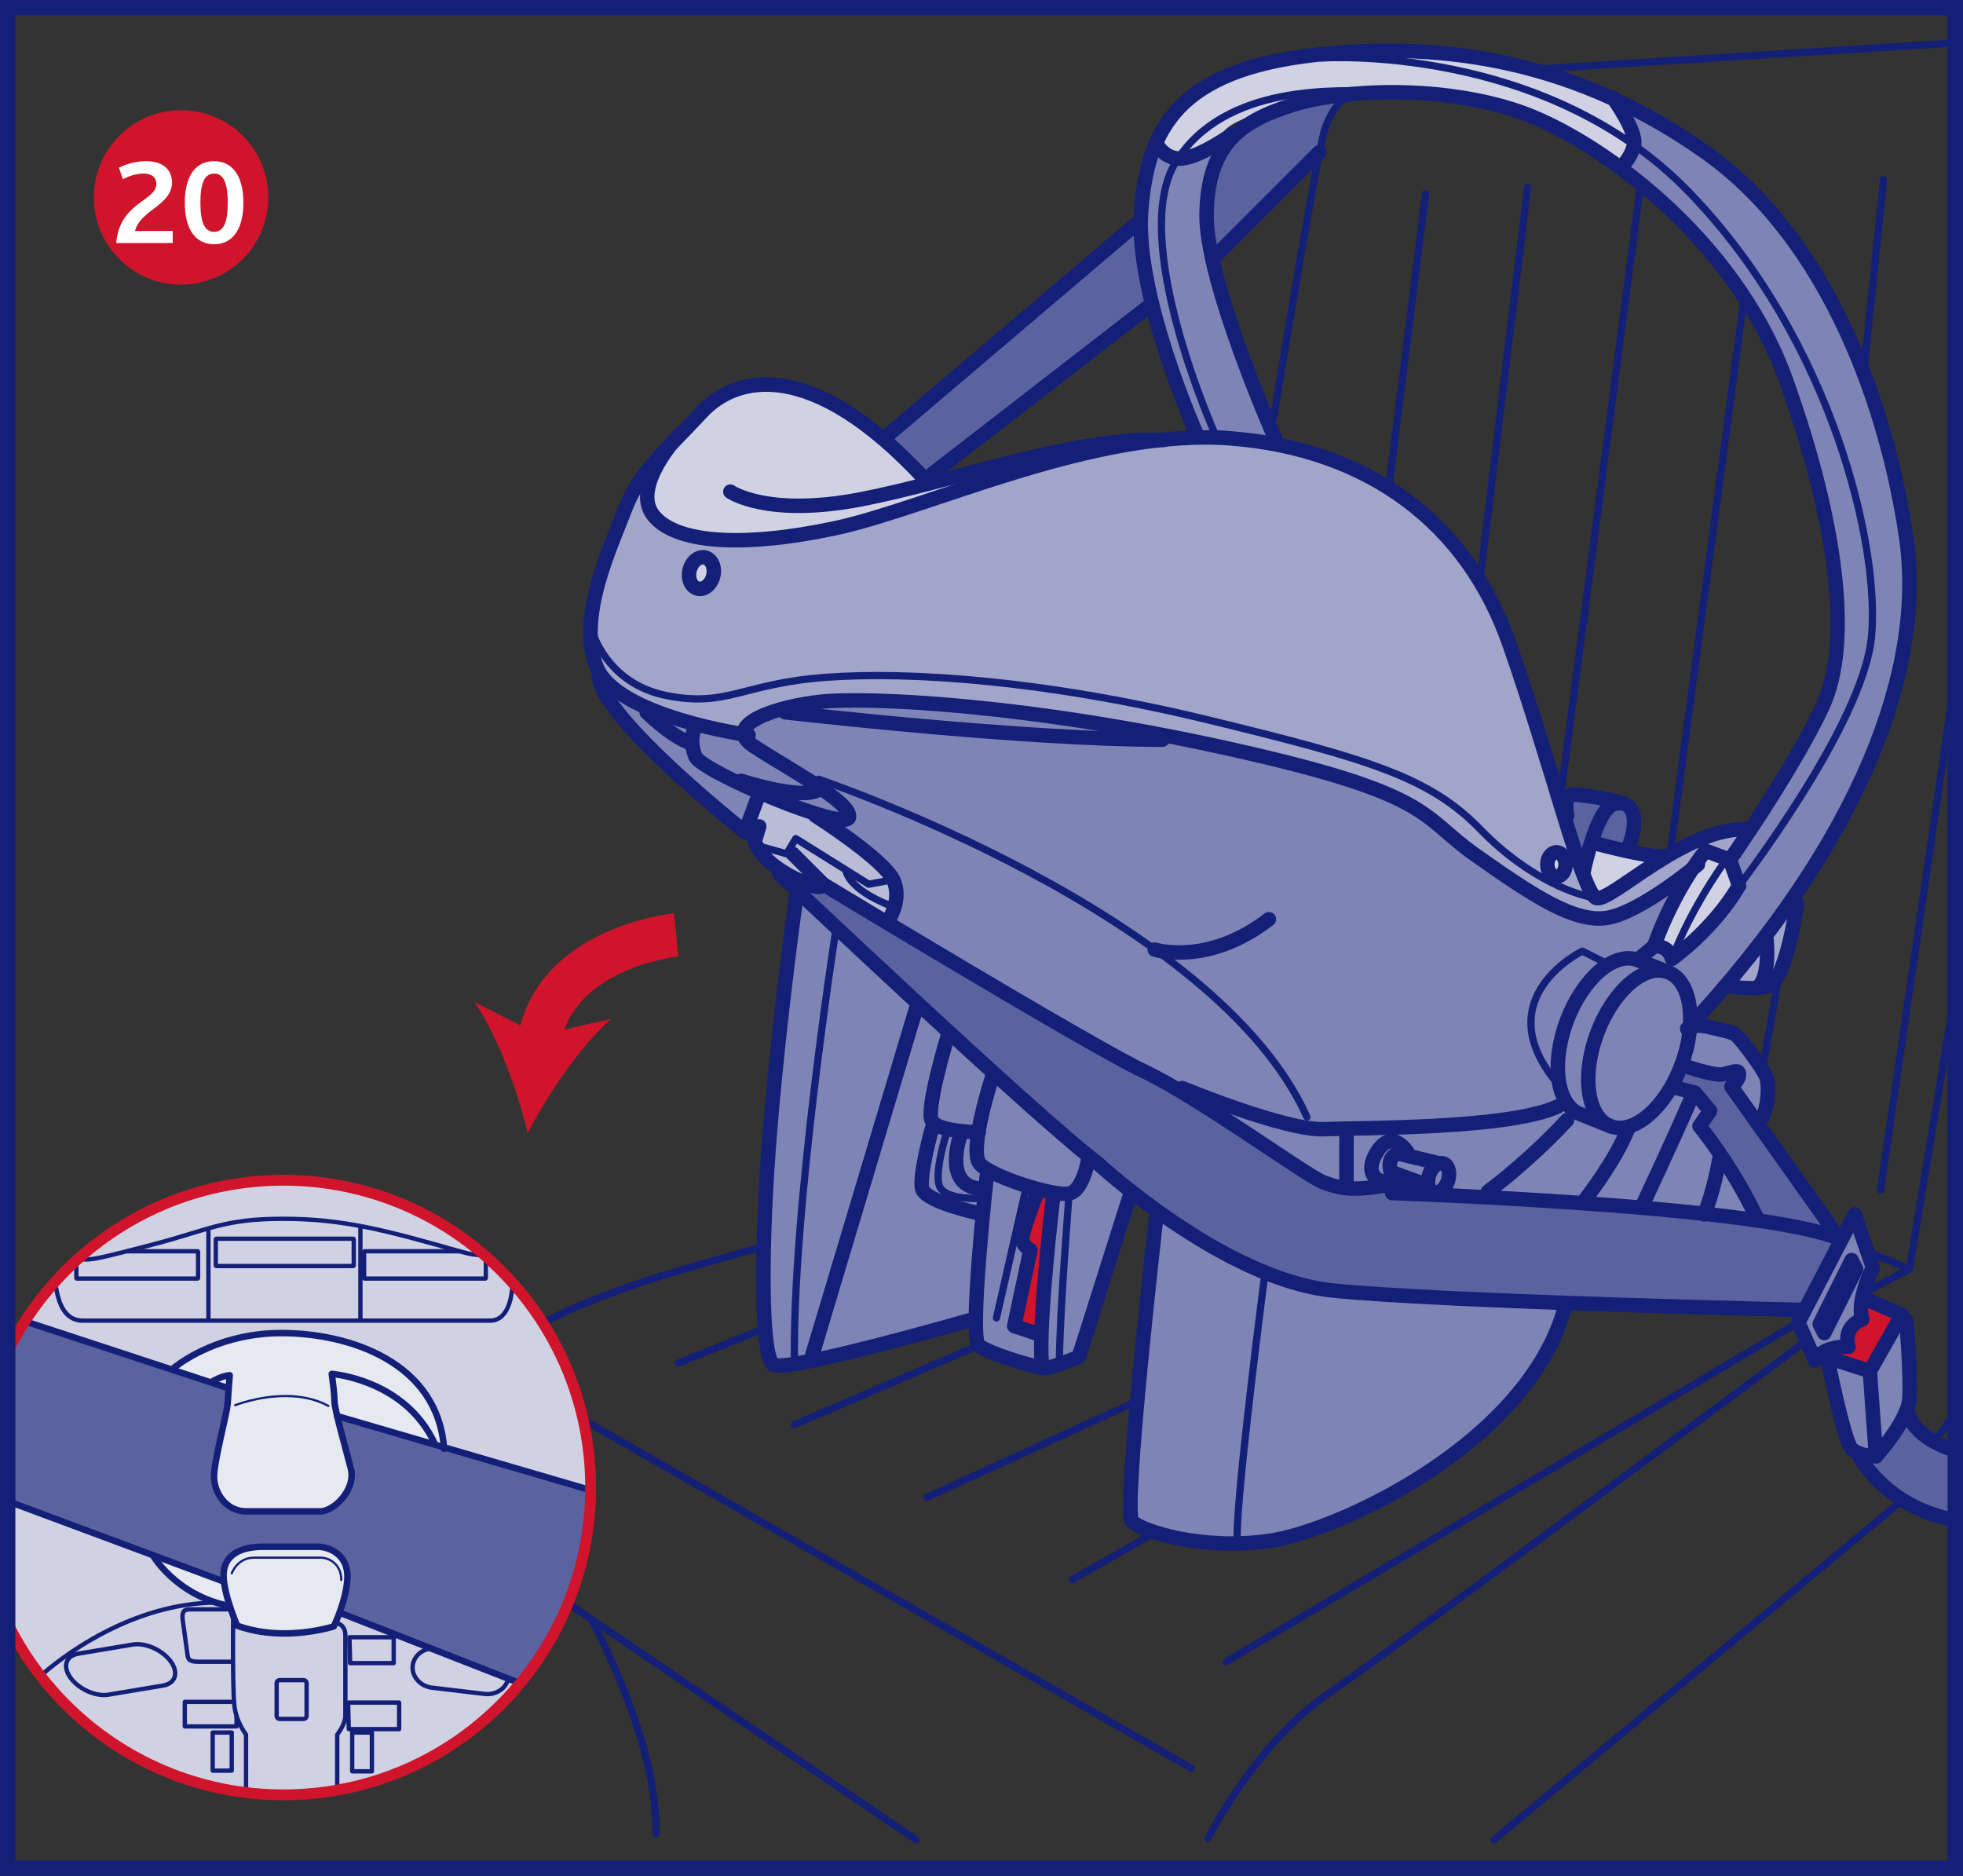 <?xml version="1.0" encoding="UTF-8"?>
<!DOCTYPE svg PUBLIC "-//W3C//DTD SVG 1.1//EN" "http://www.w3.org/Graphics/SVG/1.1/DTD/svg11.dtd">
<!-- Creator: CorelDRAW 2017 -->
<svg xmlns="http://www.w3.org/2000/svg" xml:space="preserve" width="45mm" height="43mm" version="1.1" style="shape-rendering:geometricPrecision; text-rendering:geometricPrecision; image-rendering:optimizeQuality; fill-rule:evenodd; clip-rule:evenodd"
viewBox="0 0 38759.64 37036.74"
 xmlns:xlink="http://www.w3.org/1999/xlink">
 <rect x="0" y="0" width="38759.64" height="37036.74" fill="#333333" stroke="none"/>
 <defs>
  <style type="text/css">
   <![CDATA[
    .str5 {stroke:#CF142B;stroke-width:91.13;stroke-miterlimit:4}
    .str4 {stroke:#141F78;stroke-width:303.87;stroke-miterlimit:4}
    .str2 {stroke:#CF142B;stroke-width:856.84;stroke-miterlimit:4}
    .str3 {stroke:#CF142B;stroke-width:285.61;stroke-miterlimit:4}
    .str1 {stroke:#141F78;stroke-width:142.81;stroke-linecap:round;stroke-linejoin:round;stroke-miterlimit:4}
    .str0 {stroke:#141F78;stroke-width:285.61;stroke-linecap:round;stroke-linejoin:round;stroke-miterlimit:4}
    .fil10 {fill:none}
    .fil6 {fill:none;fill-rule:nonzero}
    .fil9 {fill:#CF142B}
    .fil11 {fill:white;fill-rule:nonzero}
    .fil5 {fill:#CF142B;fill-rule:nonzero}
    .fil7 {fill:#E7E9F1;fill-rule:nonzero}
    .fil2 {fill:#D0D2E4;fill-rule:nonzero}
    .fil3 {fill:#B8BCD6;fill-rule:nonzero}
    .fil1 {fill:#A1A5C9;fill-rule:nonzero}
    .fil0 {fill:#7E84B5;fill-rule:nonzero}
    .fil4 {fill:#5A62A0;fill-rule:nonzero}
    .fil8 {fill:#141F78;fill-rule:nonzero}
   ]]>
  </style>
 </defs>
 <g id="Слой_x0020_1">
  <path class="fil0" d="M12001.6 13646.03c0,0 907.05,453.66 1749.34,647.8 842.28,194.49 939.53,259.51 939.53,259.51 0,0 226.96,-648.14 1295.94,-777.86 1068.9,-129.46 2785.67,259.17 4696.94,388.97 1911.26,129.37 3012.72,388.88 4535.35,809.72 1522.29,421.18 2105.4,485.87 2882.92,1036.77 777.6,550.55 874.84,842.28 1619.88,1198.7 745.04,356.15 1295.94,971.39 1879.05,906.71 583.03,-64.43 1716.78,-842.28 1716.78,-842.28l-583.11 1328.41 356.41 259.26c0,0 1263.38,-1068.98 1263.38,-1230.91 0,-162.01 -162.27,-583.11 -162.27,-583.11 0,0 1976.03,-2786.02 2105.75,-4146.73 129.71,-1360.62 -777.25,-5280.39 -1619.54,-6640.67 -842.28,-1360.71 -2624.09,-2915.47 -2624.09,-2915.47 0,0 32.47,-356.15 97.24,-615.67 64.68,-259.17 -226.7,-777.25 -226.7,-777.25 0,0 2332.1,1489.82 3077.49,2234.86 745.04,745.04 2397.05,3887.47 2526.85,5766.26 129.37,1878.96 291.38,3401.34 -550.9,5118.38 -842.28,1716.78 -2526.85,4146.73 -2818.23,4438.11 -291.47,291.64 -745.13,647.8 -745.13,647.8 0,0 550.64,32.47 842.28,226.96 291.47,194.14 680.35,712.57 680.35,939.27 0,226.96 -226.96,810.07 -226.96,810.07l-485.87 -712.91 32.47 -323.86c0,0 -421.1,161.93 -615.58,97.24 -194.14,-65.03 -421.1,-97.24 -421.1,-97.24l-259.26 420.84c0,0 518.43,0.26 615.67,162.27 97.24,161.93 194.4,323.86 194.4,323.86l-162.19 323.94 421.44 550.55 744.7 1231.25c0,0 -3660.17,-518.43 -5053.35,-485.87 -1392.92,32.21 -2105.75,-32.56 -2105.75,-32.56l-291.64 -129.37c0,0 -356.15,96.9 -1068.98,-65.03 -712.57,-161.67 -3142.17,-2040.72 -3142.17,-2040.72l-5507.01 -3045.19 -3077.49 -2008.16c0,0 -2559.32,-1781.81 -2526.85,-2656.65z"/>
  <path class="fil1" d="M13005.9 9013.77c0,0 -453.4,323.94 -162.01,1004.3 291.73,680.27 1716.78,939.44 3336.66,518.34 1619.79,-421.18 4016.93,-1328.15 5507.01,-1684.56 1490.17,-356.41 2494.38,-356.41 4114.17,64.68 1619.62,421.18 2721.07,1198.7 3498.59,2721.33 777.6,1522.29 1457.95,3984.46 1457.95,3984.46 0,0 615.24,1879.05 744.7,2040.63 129.8,162.27 324.2,65.03 810.07,-356.07 485.87,-421.18 874.5,-777.6 1392.92,-874.84 518.34,-96.9 874.75,-96.9 874.75,-96.9l-388.63 712.57 -518.34 -226.7 -421.44 583.11c0,0 -1003.95,906.97 -2008.25,680.27 -1004.21,-226.96 -2332.36,-1781.72 -4438.03,-2624 -2105.75,-842.28 -7223.87,-1457.95 -8940.91,-1619.88 -1717.12,-161.67 -2105.75,0 -2494.38,194.49 -388.88,194.49 -680.27,518.34 -680.27,518.34 0,0 -2883.26,-194.49 -3012.72,-1684.56 -129.8,-1490.08 842.28,-3466.37 1328.15,-3855z"/>
  <path class="fil2" d="M22562.39 8722.13c0,0 -2040.98,291.64 -3725.28,971.65 -1684.82,680.35 -3920.03,1166.57 -5215.62,907.31 -1295.94,-259.17 -842.28,-1198.7 -226.96,-1976.21 615.58,-777.6 1231.17,-971.74 1878.96,-1004.3 647.88,-32.21 1036.51,194.49 1846.58,809.81 809.72,615.58 1230.91,1166.48 1230.91,1166.48 0,0 2591.53,-874.75 4211.41,-874.75z"/>
  <path class="fil2" d="M22789.09 2826.41c0,0 161.93,-972 1652.01,-1490.08 1490.08,-518.34 3304.1,-421.18 4632.6,-259.17 1328.07,161.93 2850.7,874.5 2850.7,874.5 0,0 226.7,421.1 226.7,777.51 0,356.41 -97.24,615.67 -97.24,615.67 0,0 -2235.12,-1846.58 -5345.08,-1457.95 -3109.96,388.97 -2559.06,939.53 -2559.06,939.53 0,0 -842.28,680.35 -1360.62,0z"/>
  <path class="fil2" d="M31406.05 16691.3l1490.08 291.64c0,0 -1295.94,874.5 -1392.84,809.81 -97.24,-64.77 -291.73,-583.11 -291.73,-583.11l194.49 -518.34z"/>
  <path class="fil2" d="M33673.73 16820.67l518 226.7 162.27 583.11c0,0 -1133.92,1231.25 -1263.38,1231.25 -129.8,0 -356.41,-259.26 -356.41,-259.26 0,0 421.1,-1231.17 939.53,-1781.81z"/>
  <path class="fil2" d="M14139.82 11346.14c0,196.9 -137.9,356.5 -307.75,356.5 -170.2,0 -307.83,-159.6 -307.83,-356.5 0,-196.9 137.64,-356.41 307.83,-356.41 169.85,0 307.75,159.52 307.75,356.41z"/>
  <path class="fil2" d="M30920.18 17079.93c0,160.98 -79.93,291.64 -178.38,291.64 -98.45,0 -178.03,-130.66 -178.03,-291.64 0,-161.07 79.59,-291.38 178.03,-291.38 98.45,0 178.38,130.32 178.38,291.38z"/>
  <path class="fil1" d="M35487.66 17857.44c0,0 -64.68,1328.15 -550.55,1555.11 -486.13,226.7 -777.51,96.98 -777.51,96.98l1328.07 -1652.09z"/>
  <path class="fil3" d="M15014.32 15751.78l1230.91 485.87c0,0 1295.94,906.97 1425.74,1198.7 129.37,291.38 -65.03,874.5 -65.03,874.5l-1295.94 -809.81c0,0 -258.91,226.7 -615.33,0 -356.41,-226.7 -809.81,-777.51 -809.81,-777.51l0 -226.7 -64.94 -129.46 194.4 -615.58z"/>
  <path class="fil0" d="M36524.17 26636.42c0,0 -226.7,-162.01 0,-356.41l226.96 -194.49c0,0 -32.56,-485.87 64.68,-680.35 97.24,-194.14 162.01,-453.31 162.01,-453.31l-323.94 -842.28 -1101.45 1943.74 259.17 712.57c0,0 583.11,-226.7 712.57,-129.46z"/>
  <path class="fil0" d="M36103.33 26863.12l809.72 226.61 680.35 -1068.9c0,0 291.38,1133.92 161.93,1619.79 -129.71,485.87 -583.37,1166.22 -745.04,1166.22 -161.93,0 -550.9,-259.17 -550.9,-259.17 0,0 -388.63,-1457.95 -356.07,-1684.56z"/>
  <path class="fil0" d="M22789.09 2826.41c0,0 161.93,291.38 485.78,323.94 323.94,32.47 874.84,-323.94 874.84,-323.94 0,0 -550.9,1166.22 -226.96,2073.19 324.2,907.05 1231.17,3822.79 1231.17,3822.79l-1652.35 -65.03c0,0 -1586.98,-4697.28 -712.48,-5830.95z"/>
  <polygon class="fil4" points="17476.48,8560.12 22465.14,4349.05 22756.53,6065.83 18318.42,9402.4 "/>
  <path class="fil4" d="M26579.31 1919.1c0,0 -291.73,226.7 -388.97,518.43 -97.16,291.38 -129.37,615.24 -129.37,615.24l-2138.22 2040.98c0,0 -194.23,-745.04 0,-1554.76 194.4,-810.07 939.78,-1231.25 1263.38,-1393.18 323.94,-161.93 1393.18,-226.7 1393.18,-226.7z"/>
  <path class="fil4" d="M15564.96 17468.55l745.04 32.21c0,0 6414.32,3531.06 6802.94,3855 388.63,323.86 1587.32,1230.91 2170.43,1522.55 583.11,291.73 777.6,583.11 1166.22,615.33 388.63,32.47 874.75,-32.21 874.75,-32.21l1814.02 129.46 5636.81 518.34 -1166.48 -1781.81 161.93 -323.86 -194.14 -323.94 -485.87 -194.14 129.46 -388.97 647.8 162.01 388.88 -162.01 -32.47 323.94 2105.66 3012.98 -712.83 1489.82 -7936.61 -1489.82c0,0 -615.33,-259.43 -1554.85,-356.67 -939.53,-96.98 -3984.46,-745.04 -4470.32,-1101.19 -486.13,-356.41 -6090.38,-5507.01 -6090.38,-5507.01z"/>
  <path class="fil4" d="M37593.41 27932.36c0,0 421.1,388.63 745.04,583.11 84.41,50.56 177.6,87.94 269.25,115.59l0 1425.91c-566.92,-153.31 -1429.18,-501.55 -1824.36,-1250.12l226.96 0 583.11 -874.5z"/>
  <path class="fil4" d="M30920.18 16108.19c0,0 -97.24,-388.63 97.24,-421.18 194.14,-32.21 842.28,64.77 1036.42,194.49 194.49,129.46 194.49,194.14 194.49,356.15 0,162.19 -64.77,615.58 -64.77,615.58l-777.86 -291.38 -194.14 647.8 -291.38 -1101.45z"/>
  <polygon class="fil5" points="36783.34,25599.65 37593.41,26020.84 36913.06,27089.73 36103.33,26862.77 36751.13,26085.18 "/>
  <path class="fil0" d="M15624.47 17663.9c0,0 3380.67,2774.82 4209.86,3763.53 829.53,988.71 2583.69,2168.88 2583.69,2168.88 0,0 -925.23,3061.64 -1052.53,3189.29 -127.65,127.65 -861.15,191.38 -861.15,191.38 0,0 -1244,-287.08 -1244,-414.38 0,-127.65 -63.74,-542.11 -63.74,-542.11 0,0 -3731.66,1243.66 -3986.87,828.93 -255.29,-414.47 31.87,-7686.57 414.72,-9185.52z"/>
  <path class="fil0" d="M22864.37 23947.3c0,0 1626.86,1020.66 2424.18,1307.82 797.32,287.08 2168.63,287.08 2168.63,287.08l3540.45 159.26c0,0 -829.19,2168.88 -2455.7,3093.85 -1626.86,924.88 -2807.03,1849.85 -4114.77,1754.16 -1307.48,-95.43 -2168.63,-95.43 -2168.63,-637.81 0,-542.11 605.85,-5964.37 605.85,-5964.37z"/>
  <path class="fil4" d="M21655.33 22975.56c0,0 2197.82,2088.09 4207.19,2470.95 2009.37,382.51 9632.2,318.77 9632.2,318.77l-3699.79 -1275.61 -10139.6 -1514.11z"/>
  <path class="fil5" d="M20727.69 23596.31l-191.73 2774.82c0,0 -542.03,31.61 -542.03,-255.21 0,-286.82 350.9,-1435.13 350.9,-1435.13 0,0 -287.16,-31.87 -223.34,-255.21 63.82,-223.34 350.99,-988.79 350.99,-988.79l255.21 159.52z"/>
  <path class="fil6 str0" d="M23612.76 8535.23c0,0 -1201.37,-2703.68 -1081.38,-4355.77 119.98,-1652.35 750.81,-2793.94 3424.43,-3094.11 2673.62,-300.51 5256.97,180.19 7720.33,1922.46 2463.37,1742.27 3604.87,5106.92 3965.25,7630.41 360.72,2523.14 -841.08,5917.85 -4325.62,9672.86"/>
  <path class="fil6 str0" d="M22831.89 2827.62c0,0 150.13,330.57 510.5,300.51 360.63,-30.06 991.46,-480.7 991.46,-480.7"/>
  <path class="fil6 str0" d="M31843.86 1926.42c0,0 480.44,660.89 420.58,931.26 -60.21,270.45 -240.39,420.58 -240.39,420.58"/>
  <path class="fil6 str0" d="M34156.84 16976.57l-480.44 -180.19c0,0 -601.03,721.1 -1021.52,1892.4 0,0 270.45,-59.86 360.38,240.65 0,0 811.28,-570.88 1322.04,-1442.1l-180.45 -510.76c0,0 1261.92,-1802.48 1832.54,-3033.99 570.62,-1231.51 300.51,-3574.81 -721.1,-6428.62 -1021.18,-2853.8 -3785.06,-4806.67 -5287.03,-5317.09 -1501.97,-510.5 -3424.43,-450.64 -4475.75,-120.07 -1051.67,330.32 -1652.35,811.02 -1682.41,2132.79 -30.15,1321.69 1351.84,4445.95 1351.84,4445.95"/>
  <path class="fil6 str1" d="M33015.25 18929.18c0,0 270.71,-811.02 1021.52,-1892.75"/>
  <path class="fil6 str1" d="M24003.29 8595.43c0,0 -1742.36,-3875.07 -780.96,-5407.44 961.14,-1532.03 3184.12,-1411.96 4055.26,-1381.64"/>
  <path class="fil6 str1" d="M26106.19 1145.47c0,0 4385.83,-300.51 7239.63,2643.56 2853.8,2944.07 3784.8,7059.45 3604.96,8801.72 -180.19,1742.36 -2613.5,4896.59 -2613.5,4896.59"/>
  <path class="fil6 str0" d="M14780.99 14513.29c0,0 -2613.41,-360.38 -3003.93,-1351.58 -390.69,-991.46 300.26,-2403.51 570.71,-3124.52 270.11,-720.75 810.93,-1141.33 1501.88,-1892.4 690.95,-751.16 2192.91,-1081.47 4415.98,1321.78l4385.74 -3394.71"/>
  <path class="fil6 str0" d="M13399.09 8595.43c0,0 -931.34,991.12 -510.85,1562.09 420.84,570.97 1772.68,660.89 3604.96,270.45 1832.54,-390.52 5106.84,-1982.67 7810.6,-1772.76 2703.68,210.59 4656.2,1652.44 5497.27,4055.6 841.08,2403.42 1441.76,4896.59 1712.21,5016.92 270.45,119.98 1772.42,-1442.1 3033.99,-1351.84"/>
  <path class="fil6 str0" d="M14420.61 9706.88c0,0 720.75,510.76 2583.35,150.13 1862.6,-360.38 4175.58,-1231.51 5978.06,-1171.39"/>
  <path class="fil6 str0" d="M11836.92 13311.84c0,0 -330.23,510.42 2883.86,3124.17"/>
  <path class="fil6 str1" d="M11686.87 12440.7c0,0 270.37,1051.58 1471.82,1291.63 1201.71,240.39 1501.97,-240.31 3154.32,-360.38 1652.35,-119.98 4325.97,59.86 7540.15,841.08 3214.18,781.22 4385.83,1141.25 5377.29,2162.85 991.12,1021.52 1982.67,1321.78 2282.84,1351.84"/>
  <path class="fil6 str0" d="M33526.01 17066.84c0,0 -1111.53,931.34 -1772.33,1051.32 -660.89,120.33 -1501.97,-450.64 -2613.5,-1231.51 -1111.44,-780.87 -811.28,-1201.45 -4866.53,-2102.65 -4055.51,-901.28 -7179.43,-1021.61 -8050.56,-931.34 -871.14,89.92 -1983.01,450.64 -1352.18,871.14 631.09,420.58 1952.61,1111.53 1892.75,1411.7 -59.86,300.51 -2914.01,-901.2 -3033.99,-1201.45 -120.07,-300.43 -30.06,-510.76 -30.06,-510.76"/>
  <path class="fil6 str0" d="M14630.86 15414.74c0,0 1381.64,450.64 1591.89,120.07"/>
  <path class="fil6 str0" d="M12768.26 14062.9c0,0 450.64,450.64 841.08,600.77"/>
  <path class="fil6 str0" d="M15501.99 14062.9c0,0 4686.08,540.91 7449.88,540.91"/>
  <line class="fil6 str0" x1="17454.6" y1="8655.9" x2="22471.17" y2= "4390.05" />
  <line class="fil6 str0" x1="24003.29" y1="5050.94" x2="26046.07" y2= "3008.15" />
  <path class="fil6 str0" d="M14083.66 11368.96c-39.53,169.59 -176.57,282.86 -305.68,252.54 -129.2,-30.15 -202.07,-192.07 -162.27,-361.58 39.53,-169.85 176.57,-282.94 305.68,-252.54 129.46,30.06 201.72,192.07 162.27,361.58z"/>
  <path class="fil6 str0" d="M30912.6 17067.18c0,132.73 -80.53,240.31 -180.19,240.31 -99.65,0 -180.19,-107.58 -180.19,-240.31 0,-132.82 80.53,-240.39 180.19,-240.39 99.65,0 180.19,107.58 180.19,240.39z"/>
  <path class="fil6 str0" d="M30942.66 16105.78c0,0 -90.27,-450.64 150.13,-420.58 240.31,30.06 570.62,60.21 961.06,180.19 390.78,120.07 120.33,811.28 120.33,811.28"/>
  <path class="fil6 str0" d="M31272.98 17187.16c0,0 270.37,-1351.84 660.89,-1321.78"/>
  <path class="fil6 str0" d="M31483.23 16646.34c0,0 991.46,270.37 1381.9,270.37"/>
  <path class="fil6 str0" d="M15652.12 16856.59l600.68 600.68c0,0 0,120.33 -300.17,0 -300.51,-119.98 -871.48,-390.78 -1051.67,-841.08l90.27 -300.17"/>
  <line class="fil6 str0" x1="14750.93" y1="16316.03" x2="14961.17" y2= "15745.06" />
  <path class="fil6 str0" d="M16102.76 16105.78c0,0 1321.78,841.08 1532.03,1261.57 0,0 180.19,300.51 -60.21,751.16"/>
  <polyline class="fil6 str1" points="14991.23,16706.46 15532.14,16856.59 15711.98,16556.33 17154.09,17457.62 17634.79,17367.35 "/>
  <path class="fil6 str1" d="M16703.45 17187.16c0,0 30.06,360.38 871.14,690.95"/>
  <path class="fil6 str0" d="M16252.89 17457.27c0,0 5256.97,3184.38 6338.61,3694.88 1081.13,510.76 3214.18,2072.85 3544.49,2193.17 330.57,119.72 630.83,209.99 1622.29,-30.06"/>
  <path class="fil6 str0" d="M15381.67 17247.02c0,0 5046.72,4776.26 6278.23,5707.61 0,0 2480.42,2300.49 4649.31,2523.49 2168.63,223.34 9249.26,382.86 9249.26,382.86"/>
  <path class="fil6 str1" d="M16162.63 15384.42c0,0 7840.66,2643.47 9643.05,6668.92"/>
  <path class="fil6 str0" d="M22801.83 18748.99c0,0 1051.32,330.57 2252.78,-600.77"/>
  <path class="fil6 str0" d="M23342.4 21482.73c0,0 2042.79,841.42 2793.6,811.28 751.16,-30.32 3665.08,0 4626.14,-450.9"/>
  <line class="fil6 str0" x1="26586.64" y1="22384.01" x2="26586.64" y2= "23405.19" />
  <path class="fil6 str0" d="M29380.58 23525.51c0,0 780.87,-570.62 1562.09,-1411.7"/>
  <path class="fil6 str0" d="M33202.07 21023.64c-312.06,840.73 -938.23,1384.05 -1398.87,1213.25 -460.37,-170.8 -581.3,-991.2 -269.59,-1831.94 312.06,-840.73 938.66,-1384.05 1399.3,-1213.25 460.63,170.71 581.3,991.12 269.16,1831.94z"/>
  <path class="fil6 str0" d="M32932.91 19191.71l-601.03 -240.39c-460.63,-171.06 -1086.9,372.52 -1398.95,1213.34 -312.06,840.73 -191.13,1661.14 269.51,1831.94l600.77 240.31"/>
  <path class="fil6 str1" d="M31723.53 19019.36l-480.7 -240.31c0,0 -1862.25,901.2 -540.56,2553.55"/>
  <line class="fil6 str0" x1="32654.88" y1="18688.78" x2="32331.88" y2= "18951.05" />
  <path class="fil6 str0" d="M31303.04 23675.64c0,0 570.62,-721.01 841.08,-1381.9"/>
  <path class="fil6 str0" d="M33375.63 21723.12c-390.44,901.2 -931.34,2042.79 -931.34,2042.79"/>
  <path class="fil6 str0" d="M33105.52 21482.73l360.38 90.27 300.51 360.38 -210.33 300.51c0,0 630.83,750.81 1141.33,1832.19"/>
  <path class="fil6 str0" d="M33946.59 22894.77c0,0 -120.33,690.95 -300.51,1081.38"/>
  <path class="fil6 str0" d="M28589.28 23316.82c-52.2,157.36 -177.69,257.36 -280.1,223.34 -102.41,-34.02 -142.81,-189.32 -90.27,-346.68 52.28,-157.45 177.78,-257.36 280.19,-223.34 102.32,34.28 142.81,189.23 90.18,346.68z"/>
  <path class="fil6 str0" d="M28118.66 23375.47l-660.89 -240.39c0,0 -89.92,-300.17 150.39,-360.38l750.81 180.19"/>
  <path class="fil6 str0" d="M27788.35 22744.64c0,0 -300.51,-480.7 -600.68,0 -300.51,480.7 89.92,660.89 330.23,570.62"/>
  <path class="fil6 str0" d="M33202.07 21023.64c0,0 624.46,219.03 804.64,188.97 180.19,-30.06 330.32,-120.07 330.32,0 0,120.33 -150.13,240.31 -150.13,240.31l2132.71 3003.93c-1592.15,-660.89 -8831.78,-901.2 -8831.78,-901.2"/>
  <path class="fil6 str0" d="M33315.77 20311.42c0,0 90.27,-120.07 450.64,-29.8 360.38,89.92 450.56,90.27 540.48,180.19 90.27,90.27 510.85,630.74 570.97,810.93 59.86,180.53 29.8,600.77 -90.27,811.36"/>
  <path class="fil6 str0" d="M35508.68 26109.21l1111.44 -2132.71 360.38 1051.32c0,0 -330.57,630.74 -210.25,1021.26 0,0 -390.09,120.33 -270.45,540.82 0,0 -510.42,-30.06 -660.8,270.45l-330.32 -751.16z"/>
  <polygon class="fil6 str0" points="35929.18,26139.27 36019.18,26319.8 36650.27,25057.88 36560,24877.7 "/>
  <path class="fil6 str0" d="M36860.52 25658.57l690.95 300.51 -631.09 1111.53 -841.08 -270.45c0,0 330.57,1652.35 480.7,1802.48 150.13,150.13 480.7,150.13 480.7,150.13 0,0 630.83,-690.95 660.89,-1141.33 30.06,-450.56 -60.21,-1532.28 -60.21,-1532.28"/>
  <line class="fil6 str0" x1="36920.38" y1="27070.61" x2="37040.71" y2= "28752.76" />
  <path class="fil6 str0" d="M36680.33 28692.9c0,0 488.45,1049.52 1927.37,1322.29"/>
  <path class="fil6 str0" d="M37701.59 27971.81c0,0 109.56,415.16 906.11,667.78"/>
  <path class="fil6 str1" d="M25144.79 8265.12c0,0 871.22,-5347.23 1021.26,-5737.67 150.13,-390.44 330.32,-660.63 721.1,-690.95"/>
  <line class="fil6 str1" x1="30461.96" y1="1355.8" x2="38607.7" y2= "848.57" />
  <line class="fil6 str1" x1="28148.72" y1="3819.08" x2="27427.97" y2= "9586.9" />
  <line class="fil6 str1" x1="30161.45" y1="3699.1" x2="29230.11" y2= "11389.63" />
  <line class="fil6 str1" x1="32384.42" y1="3699.1" x2="30822.34" y2= "15655.14" />
  <line class="fil6 str1" x1="34427.21" y1="5952.14" x2="32985.19" y2= "16796.73" />
  <line class="fil6 str1" x1="37190.83" y1="3548.97" x2="36800.31" y2= "7334.12" />
  <line class="fil6 str1" x1="38607.7" y1="13335.44" x2="37130.63" y2= "23495.8" />
  <path class="fil6 str0" d="M35478.62 17848.05c0,0 -210.33,1532.28 -570.71,1622.29 -360.63,89.92 -751.07,0 -751.07,0"/>
  <path class="fil6 str0" d="M34877.85 18539c0,0 90.27,751.16 -180.45,961.4"/>
  <line class="fil6 str1" x1="35088.1" y1="19470.34" x2="34817.73" y2= "21032.43" />
  <path class="fil6 str1" d="M18085.43 36322.63l-8711.8 -5917.85c-991.2,-2042.79 30.06,-3364.56 931.26,-4025.45 901.28,-660.89 3094.2,-1291.63 3094.2,-1291.63l1587.32 -455.46"/>
  <path class="fil6 str1" d="M11686.87 31997c0,0 1321.69,2403.16 1261.57,4205.64"/>
  <line class="fil6 str1" x1="10365.1" y1="27370.78" x2="23522.58" y2= "34910.93" />
  <path class="fil6 str1" d="M23852.81 36292.57c0,0 931.34,-1862.34 2373.45,-2853.8 1442.1,-991.12 9402.4,-6939.12 9402.4,-6939.12"/>
  <line class="fil6 str1" x1="24213.53" y1="32808.02" x2="35508.68" y2= "26108.95" />
  <line class="fil6 str1" x1="29500.56" y1="36322.63" x2="37521.41" y2= "29653.7" />
  <path class="fil6 str1" d="M38182.3 28452.25c0,0 205.77,-205.77 425.4,-598.01"/>
  <polyline class="fil6 str1" points="36890.58,25478.38 37701.59,25057.88 38607.7,19559.4 "/>
  <line class="fil6 str1" x1="36920.64" y1="24727.31" x2="37701.59" y2= "25057.54" />
  <path class="fil6 str0" d="M15720.17 17727.73c0,0 -319.03,2232.71 -510.42,4528.89 -191.47,2296.53 -191.47,4528.98 63.74,4688.5 255.29,159.52 3923.13,-893.01 3923.13,-893.01"/>
  <line class="fil6 str0" x1="16038.94" y1="26753.73" x2="18112.13" y2= "19832.79" />
  <path class="fil6 str0" d="M19611 21204.09c0,0 -510.16,1530.82 -254.86,1786.03 254.86,255.29 1467,638.15 1754.16,574.33 287.08,-63.82 382.86,-701.63 382.86,-701.63"/>
  <path class="fil6 str0" d="M19483.69 23213.46c0,0 -350.9,3189.29 -159.52,3348.8 191.47,159.52 1147.96,446.68 1307.82,446.68 159.52,0 669.67,-223.34 669.67,-223.34l1020.32 -3221.16"/>
  <path class="fil6 str0" d="M20791.17 23660.14c0,0 -286.82,2424.18 -223,3221.5"/>
  <path class="fil6 str1" d="M21110.29 23564.44c0,0 -191.47,2424.18 -191.47,3316.85"/>
  <path class="fil6 str1" d="M16517.49 18270.1c0,0 -893.01,5709.07 -829.19,8675.36"/>
  <path class="fil6 str0" d="M20472.49 23564.44c0,0 -318.77,797.32 -287.16,924.97 31.87,127.56 159.52,191.04 159.52,191.04l-319.03 1499.3 478.55 159.52"/>
  <path class="fil6 str0" d="M18718.33 20438.72c0,0 -446.68,1467.25 -319.03,1690.34 127.56,223.34 924.88,223.34 924.88,223.34"/>
  <path class="fil6 str0" d="M18399.29 22288.57c0,0 -255.29,925.23 -191.47,1180.18 63.82,254.95 1084.49,478.2 1084.49,478.2"/>
  <path class="fil6 str0" d="M18973.28 22384.27c0,0 -382.86,1020.66 382.86,1084.49"/>
  <path class="fil6 str1" d="M18686.11 22384.27c0,0 -254.95,797.32 -127.3,1052.53 127.3,255.29 765.37,223.34 765.37,223.34"/>
  <line class="fil6 str1" x1="20249.15" y1="23500.62" x2="19674.82" y2= "26020.49" />
  <path class="fil6 str0" d="M22832.5 24011.12c0,0 -669.67,5836.72 -478.29,6028.1 191.13,191.47 1371.3,573.98 2711,382.86 1339.69,-191.38 5103.22,-1913.93 5836.72,-4624.93"/>
  <path class="fil6 str1" d="M24969.51 25190.96c0,0 -542.37,4178.34 -542.37,5135.18"/>
  <line class="fil6 str1" x1="21174.03" y1="31187.19" x2="22736.8" y2= "30293.92" />
  <line class="fil6 str1" x1="18303.52" y1="29560.42" x2="22418.03" y2= "27678.61" />
  <line class="fil6 str1" x1="15688.3" y1="28125.29" x2="19324.18" y2= "26562.6" />
  <line class="fil6 str1" x1="13391.77" y1="26913.25" x2="15050.23" y2= "26243.49" />
  <path class="fil6 str2" d="M13350.42 18457.86c0,0 -2479.73,241 -2720.73,2204.2"/>
  <path class="fil6 str3" d="M13350.42 18457.86c0,0 -2479.73,241 -2720.73,2204.2"/>
  <path class="fil5" d="M10419.45 22372.72c-199.65,-841.94 -586.73,-1903.34 -1050.12,-2588.52l1288.01 652.96 1407.82 -321.79c-615.67,552.71 -1248.22,1488.87 -1645.72,2257.34z"/>
  <path class="fil2" d="M11667.41 29378.68c0,3385.5 -2716.77,6130.26 -6067.98,6130.26 -2391.19,0 -4458.87,-1397.57 -5447.49,-3428.13l0 -5404.42c988.62,-2030.56 3056.3,-3427.96 5447.49,-3427.96 3351.21,0 6067.98,2744.42 6067.98,6130.26z"/>
  <path class="fil4" d="M469.5 26060.89l4039.06 1346.41 2138.57 538.41 5005.38 1473.37c0,0 63.48,1171.99 -491.04,2375.86 -554.52,1203.86 -886.98,1425.65 -886.98,1425.65l-3564.13 -1394.04 -2296.88 -601.97 -4261.54 -1591.2 0 -2975.16c91.99,-193.19 197.24,-392.76 317.57,-597.32z"/>
  <path class="fil7" d="M3400.48 27033.83c0,0 773.55,-727.38 2259.15,-727.38 1485.77,0 2205.66,673.89 2511.95,941.94 306.28,267.96 405.94,574.24 482.51,796.72 76.57,221.79 107.23,512.83 107.23,512.83l-2114.53 -611.62c0,0 261.32,895.17 291.73,1124.88 30.66,229.71 -191.13,697.06 -582.16,758.13l-1531.42 0c-206.97,0 -543.92,-176.23 -582.16,-513.26 -37.98,-336.95 76.57,-803.95 153.4,-1140.99 76.57,-336.95 84.15,-413.52 84.15,-413.52l28.25 -354.26 -1108.09 -373.47z"/>
  <path class="fil7" d="M3055.87 30732.93l1357.61 491.98c0,0 -55.55,-170.45 51.33,-384.66 107.32,-214.55 314.21,-298.7 658.82,-314.21 344.87,-15.16 1049.17,0 1232.98,15.5 183.89,15.16 413.6,145.56 482.51,413.52 68.99,268.04 -38.24,589.49 -38.24,589.49l-206.63 566.66c0,0 -429.02,145.91 -972.94,137.98 -543.58,-7.58 -934.01,-145.22 -934.01,-145.22l-153.49 -406.28c0,0 -1026.09,-229.71 -1477.93,-964.76z"/>
  <path class="fil8" d="M4346.64 29658.87c-119.12,-143.5 -184.15,-327.3 -184.41,-504.73 0.6,-175.02 65.29,-482.25 130.92,-779.66 65.37,-294.48 132.82,-581.3 137.98,-675.19 9.39,-149.78 25.24,-357.36 34.02,-470.71 -92.07,22.82 -184.15,69.34 -228.51,94.83 -19.47,11.28 -29.2,17.66 -29.2,17.66 -30.06,18.78 -69.59,10.34 -88.72,-19.81 -19.47,-29.46 -10.59,-69.25 19.12,-88.37 4.56,-1.81 193.88,-127.65 392.93,-144.62 18.52,-1.55 37.04,5.43 50.13,18.78 13.35,13.44 20.07,31.95 18.52,50.47 0,0.6 -26.7,335.74 -40.05,549.69 -8.27,121.19 -75.37,398.62 -141,695.17 -65.37,293.88 -128.25,604.99 -127.65,751.76 -0.34,145.56 55.64,303.87 154.69,422.65 99.65,118.78 238.15,198.1 412.57,198.45l1464.33 0c90.52,2.07 238.5,-74.16 354.26,-198.45 116.97,-123.69 203.01,-289.83 202.41,-452.71 0,-38.33 -4.31,-76.92 -14.04,-115.16 -53.75,-207.23 -134.28,-499.56 -201.72,-760.54 -67.18,-263.48 -121.53,-485.01 -122.74,-585.52 0,-74.5 -13.09,-208.78 -26.79,-321.53 -13.09,-113.35 -26.44,-206.63 -26.44,-206.63 -2.67,-19.38 3.36,-38.59 16.71,-52.8 13.09,-14.3 31.95,-21.88 51.33,-20.41 6.12,1.21 1497.14,106.98 2096.62,1435.13 14.3,32.47 -0.26,70.46 -32.47,84.75 -32.56,14.9 -70.54,0 -85.1,-32.21 -477.34,-1071.39 -1598,-1306.27 -1908.85,-1350.03 15.85,120.07 42.89,342.8 43.15,463.73 -1.21,61.07 52.02,296.21 119.12,553.31 66.84,259.77 147.37,551.76 201.2,761.15 13.01,48.58 18.52,97.85 18.52,146.77 -0.34,207.84 -104.56,399.57 -237.9,541.17 -134.62,140.65 -296.9,236.35 -447.28,238.5l-1465.19 0c-215.16,0 -391.99,-101.81 -510.5,-244.87z"/>
  <path class="fil8" d="M8703.61 28607.8c-59.86,-830.4 -508.95,-1379.23 -1115.15,-1730.47 -605.85,-350.64 -1369.15,-494.05 -2031.85,-493.71 -1155.54,0 -1896.71,526.52 -2059.84,655.12 -23.43,18.17 -34.02,27.65 -34.02,27.65 -26.44,23.08 -67.18,20.93 -90.61,-5.77 -23.69,-26.44 -20.93,-67.18 5.86,-90.61 6.03,-5.43 811.88,-714.38 2178.62,-714.98 680.87,0.6 1462.69,145.56 2095.93,510.85 633.24,363.99 1118.25,957.44 1179.32,1833.14 2.41,35.23 -24.03,65.89 -59.86,68.3 -1.21,0.34 -2.76,0.34 -4.31,0.34 -33.42,0 -61.67,-25.84 -64.08,-59.86z"/>
  <path class="fil8" d="M4506.16 31768.15c-1069.84,-214.81 -1532.28,-1011.53 -1536.59,-1018.51 -17.57,-30.66 -7.24,-69.85 23.43,-87.77 30.66,-17.66 69.85,-7.32 87.77,23.34 0,0 5.77,10.08 19.47,30.75 13.69,20.67 34.37,50.73 62.88,87.51 56.59,73.81 143.15,175.02 261.67,282.25 236.35,215.16 599.22,455.21 1106.28,556.67 34.97,6.98 57.45,40.74 50.47,75.62 -6.12,30.4 -32.82,51.68 -62.88,51.68 -3.96,0 -8.53,-0.26 -12.49,-1.55z"/>
  <path class="fil8" d="M5613.12 32185.37c407.49,0 744.7,-77.17 886.3,-115.42 18.86,-5.17 34.02,-9.47 45.65,-12.83 6.63,-14.56 16.02,-35.23 27.3,-61.07 23.69,-54.95 55.3,-133.07 87.51,-224.55 64.43,-182.86 129.71,-420.24 135.83,-629.88 0,-7.92 0.26,-15.76 0.26,-22.48 -0.86,-194.74 -77.78,-317.22 -182,-399.57 -104.22,-81.74 -240.31,-117.57 -345.13,-117.31l-1075.1 0c-214.21,0 -394.4,39.79 -516.53,117.91 -121.53,78.72 -191.13,188.11 -198.36,357.96 -0.34,7.58 -0.6,15.76 -0.34,24.03 -0.6,175.62 64.43,421.1 131.26,619.2 50.13,150.39 100,273.21 121.53,324.2 299.91,104.56 606.8,139.79 881.82,139.79zm-951.67 -28.25l21.88 -60.46 58.66 -25.84 -58.66 25.84 -21.88 60.46c-16.71,-6.12 -30.06,-18.52 -37.12,-34.62 -0.26,-4.56 -272.52,-615.93 -274.33,-1020.32 0,-9.73 0,-19.21 0.26,-28.94 6.12,-206.29 104.56,-365.8 258.31,-461.84 153.49,-96.64 355.81,-137.04 585.18,-137.29l1075.1 0c132.13,0.26 291.64,41.86 423.85,144.27 132.47,101.81 232.47,269.85 231.52,500.77 0,8.53 0,16.45 -0.26,25.5 -15.25,464.59 -274.07,989.65 -275.02,993.62 -7.58,15.5 -21.27,27.39 -37.64,32.82 -4.31,1.21 -433.67,142.55 -998.18,142.55 -294.14,0 -625.32,-38.33 -951.67,-156.5z"/>
  <path class="fil8" d="M4488.58 27468.62l-4003.92 -1316.87c-33.42,-10.94 -51.94,-47.11 -41,-80.79 11.2,-33.76 47.37,-52.02 81.14,-41.08l4003.83 1316.95c33.76,10.94 51.94,47.11 40.74,80.79 -8.53,27.05 -33.76,44.1 -60.46,44.1 -6.98,0 -13.69,-0.6 -20.33,-3.1z"/>
  <path class="fil8" d="M11651.9 29484.71l-5011.75 -1464.58c-34.02,-9.99 -53.23,-45.56 -43.5,-79.59 9.73,-34.02 45.56,-53.49 79.67,-43.75l5011.4 1464.58c34.02,9.99 53.49,45.56 43.75,79.59 -8.18,28.25 -34.02,46.17 -61.67,46.17 -6.12,0 -12.14,-0.6 -17.92,-2.41z"/>
  <path class="fil8" d="M4392.2 31283.83l-4240.27 -1577.16 0 -136.95 4284.97 1593.52c33.42,12.4 50.13,49.18 37.98,82.6 -9.73,25.84 -34.37,41.69 -60.46,41.69 -7.32,0 -14.9,-1.29 -22.22,-3.7z"/>
  <path class="fil8" d="M10222.29 33285.02l-3533.81 -1383.71c-32.82,-13.09 -48.92,-50.13 -36.18,-82.94 12.75,-33.16 50.13,-49.53 83.2,-36.78l3533.56 1384.05c33.16,12.75 49.18,50.13 36.43,83.2 -9.99,25.24 -34.28,40.74 -59.86,40.74 -7.84,0 -15.76,-1.55 -23.34,-4.56z"/>
  <path class="fil8" d="M6473.32 27775.86c-265.54,-144.36 -561.49,-192.07 -836.51,-192.07 -266.75,0 -513.52,44.7 -693.71,90.01 -179.84,44.96 -291.99,89.32 -292.33,89.92 -10.94,3.96 -23.34,-1.21 -27.65,-12.14 -4.22,-10.94 0.95,-23.43 11.89,-27.99 1.55,-0.26 459.08,-182.6 1001.8,-182.6 279.84,0 583.11,48.58 857.18,197.24 10.34,5.43 13.95,18.78 8.53,29.11 -3.96,6.98 -11.28,11.28 -19.21,11.28 -3.01,0 -6.63,-0.95 -9.99,-2.76z"/>
  <path class="fil8" d="M6717.59 31196.67c-0.6,-296.9 -216.28,-420.84 -395,-422.05l-1303.52 0c-161.07,0 -265.29,73.21 -331.52,147.37 -65.89,74.07 -91.47,147.03 -91.47,147.37 -3.88,11.2 -16.11,16.97 -27.3,13.01 -11.28,-3.96 -17.05,-16.11 -13.09,-27.3 0.34,-1.55 111.8,-322.13 463.39,-323.34l1303.52 0c99.05,0 207.84,35.23 292.93,111.2 85.1,76.31 144.96,193.88 144.96,353.74 0,11.8 -9.73,21.27 -21.62,21.27 -11.8,0 -21.27,-9.47 -21.27,-21.27z"/>
  <path class="fil8" d="M4815.2 35361.57l0 -1100.85c-38.93,-53.83 -190.87,-276.83 -228.16,-559.68 -24.63,-192.33 -29.2,-791.55 -29.2,-1244.35 0,-300.77 2.15,-535.05 2.15,-535.05 0,-23.43 19.38,-42.55 43.07,-42.2 23.77,0 42.55,19.38 42.55,43.15 0,0.6 -2.41,233.93 -2.41,534.1 0,450.38 5.17,1054.68 28.85,1233.41 28.6,221.19 138.59,410.76 191.47,490.09 17.57,26.44 28.25,40.14 28.25,40.14 6.03,7.24 8.79,16.71 8.79,26.1l0.34 1115.15c0,23.69 -19.47,43.15 -42.89,43.15 -23.69,0 -42.81,-19.47 -42.81,-43.15z"/>
  <path class="fil8" d="M6615.52 35308.08l0 -1061.66c0,-9.39 3.01,-19.12 9.39,-26.44 -0.26,-0.6 38.33,-47.98 76.92,-116.97 38.59,-68.65 75.37,-158.65 74.76,-232.47 0,-175.02 0,-1357.26 0.26,-1585.77 -2.41,-150.73 -83.81,-179.93 -127.3,-194.83 -14.3,-3.96 -21.27,-4.22 -21.27,-4.22 -23.34,-1.55 -41.34,-22.22 -39.45,-45.56 1.46,-23.69 22.14,-41.69 45.56,-39.79 4.22,0.6 58.05,4.22 115.16,42.55 57.36,37.64 113.95,115.76 112.75,241.86 0,228.51 0,1410.75 0.26,1585.77 -2.41,170.8 -125.75,342.46 -161.32,389.83l0 1047.71c0,23.69 -19.12,42.81 -42.89,42.81 -23.69,0 -42.81,-19.12 -42.81,-42.81z"/>
  <path class="fil8" d="M5505.2 33232.13l0 644.78c0,9.73 8.27,17.66 18,17.66l470.02 0c9.39,0 17.66,-7.92 17.66,-17.66l0 -644.78c0,-9.73 -8.27,-17.57 -17.66,-17.57l-470.02 0c-9.73,0 -18,7.84 -18,17.57zm18 748.14c-57.19,-0.34 -103.36,-46.25 -103.36,-103.36l0 -644.78c0,-57.11 46.17,-103.27 103.36,-103.27l470.02 0c57.11,0 103.36,46.17 103.36,103.27l0 644.78c0,57.11 -46.25,103.01 -103.36,103.36l-470.02 0z"/>
  <path class="fil8" d="M782.42 33106.64c-16.11,-16.97 -15.16,-44.36 1.81,-60.12 3.96,-2.15 1539.69,-1447.87 3509.27,-1449.43 23.69,0 42.81,19.21 42.81,42.89 0,23.69 -19.12,42.81 -42.81,42.81 -1444.86,-0.6 -2665.43,802.15 -3183.52,1204.21 -173.21,133.68 -266.75,221.44 -267.09,221.44l0 0.34c-8.18,7.58 -18.52,11.54 -29.11,11.54 -11.28,0 -22.48,-4.56 -31.35,-13.69z"/>
  <path class="fil8" d="M3930.97 32851.43c-96.9,-0.34 -157.71,-8.53 -203.87,-38.93 -47.37,-32.47 -60.46,-83.55 -66.84,-132.13 -13.69,-94.23 -67.44,-497.41 -94.23,-684.92 -4.22,-29.8 -6.37,-56.16 -6.37,-80.19 -0.6,-66.58 18.26,-119.72 59.86,-150.39 41,-29.54 88.46,-32.82 136.78,-33.42l806.11 0c23.69,0 42.81,19.12 42.81,42.81 0,23.69 -19.12,42.81 -42.81,42.81l-806.11 0c-43.5,-0.26 -72.7,6.12 -85.7,16.45 -12.49,9.73 -24.63,27.05 -25.24,81.74 0,19.12 1.55,41.34 5.43,68.04 27.05,188.37 80.53,591.64 94.23,685.18 6.72,45.56 13.95,61.67 30.4,73.21 17.31,12.83 64.08,24.63 155.55,24.03l658.13 0c23.69,0 42.89,19.47 42.89,43.15 0,23.69 -19.21,42.81 -42.89,42.81 0,-0.26 -470.37,-0.26 -658.13,-0.26z"/>
  <path class="fil8" d="M3648.71 34128.25c-11.28,0 -22.48,-4.91 -30.06,-12.75 -8.27,-7.92 -12.83,-18.86 -12.83,-30.15l0 -483.72c0,-11.2 4.56,-22.48 12.83,-30.4 7.58,-7.84 18.78,-12.4 30.06,-12.4l967.43 0c23.69,0 42.89,19.12 42.89,42.81 0,23.69 -19.21,42.81 -42.89,42.81l-924.62 0 0 398.1 935.56 0 0 -158.65c0,-23.94 19.12,-43.15 42.55,-43.15 23.69,0 43.15,19.21 43.15,43.15l0 201.46c0,11.28 -4.82,22.22 -12.75,30.15 -7.92,7.84 -18.86,12.75 -30.4,12.75l-1020.92 0z"/>
  <path class="fil8" d="M6955.23 32792.77l775.44 0 0 -424.8 -786.73 0 11.28 424.8zm-41.6 85.96c-23.43,0 -42.29,-18.52 -42.89,-41.86l-13.61 -510.5 42.81 -1.21 -42.81 1.21c0,-11.54 4.22,-22.82 12.4,-31.01 8.18,-8.53 18.86,-13.09 30.4,-13.09l873.55 0c11.28,0 22.22,4.56 30.4,12.83 7.58,7.84 12.49,18.78 12.49,30.06l0 510.5c0,11.2 -4.91,22.48 -12.49,30.32 -8.18,7.92 -19.12,12.75 -30.4,12.75l-859.85 0z"/>
  <path class="fil8" d="M6928.18 34096.03l910.07 0 0 -438.15 -921.01 0 10.94 438.15zm-41.34 85.7c-23.34,0 -42.2,-18.26 -42.81,-41.69l-13.69 -523.85 42.89 -1.21 -42.89 1.21c-0.26,-11.54 4.22,-22.74 12.14,-30.92 8.18,-8.53 19.12,-13.09 30.75,-13.09l1007.83 0c11.28,0 22.22,4.56 30.06,12.4 7.92,8.27 12.83,19.21 12.83,30.4l0 523.85c0,11.54 -4.56,22.48 -12.83,30.4 -7.84,7.92 -18.78,12.49 -30.06,12.49l-994.22 0z"/>
  <g>
   <path class="fil8" d="M6996.57 34929.19l304.13 0 -0.26 -680.35 -303.87 0 0 680.35zm347.02 42.81l0 -42.81 0 42.81zm-389.57 42.89c-11.54,0 -22.48,-4.56 -30.4,-12.49 -8.18,-8.18 -12.4,-18.86 -12.4,-30.4l0 -765.71c0,-11.54 4.48,-22.48 12.4,-30.32 7.92,-7.92 18.86,-12.49 30.4,-12.49l389.57 0c11.2,0 22.14,4.22 30.32,12.75 7.92,7.58 12.14,18.52 12.14,30.06l0 765.71c0,11.54 -4.22,22.22 -12.14,30.4 -8.18,7.92 -19.12,12.49 -30.32,12.49l-389.57 0z"/>
  </g>
  <g>
   <path class="fil8" d="M4242.42 34915.83l290.52 0 0 -666.66 -290.52 0 0 666.66zm333.33 42.81l0 -42.81 0 42.81zm-376.14 42.89c-11.28,0 -22.22,-4.56 -30.4,-12.83 -7.92,-7.84 -12.49,-18.78 -12.49,-30.06l0 -752.36c0,-11.54 4.56,-22.48 12.49,-30.32 8.18,-7.92 19.12,-12.49 30.4,-12.49l376.14 0c11.28,0 22.48,4.56 30.4,12.49 7.92,7.84 12.4,18.78 12.4,30.32l0 752.36c0,11.28 -4.48,22.22 -12.4,30.06 -8.18,8.27 -19.12,12.83 -30.4,12.83l-376.14 0z"/>
  </g>
  <path class="fil8" d="M1360.71 33154.1c-65.03,-88.46 -98.45,-178.38 -98.79,-261.93 -1.81,-144.36 105.77,-259.26 275.62,-285.35l1078.97 -180.19c30.66,-5.17 62.01,-7.32 93.54,-7.32 250.13,1.29 536.95,143.75 693.45,354.35l-34.62 25.5 -34.37 25.24c-135.49,-185.61 -406.89,-320.58 -624.46,-319.38 -27.3,0 -54,2.15 -79.24,6.12l-1079.32 180.45c-141.6,25.84 -202.07,100 -203.87,200.6 0,60.12 24.89,133.68 81.74,211.11 135.49,185.96 406.89,320.93 624.11,319.38 27.65,0 54.35,-2.15 79.93,-6.03l1078.97 -180.19c141.6,-26.18 202.32,-100.34 203.87,-200.86 0.34,-60.21 -24.63,-133.68 -81.74,-211.2l34.37 -25.24 34.62 -25.5c65.03,88.37 98.45,178.03 98.45,261.93 1.81,144.27 -106.03,259.17 -275.28,285.01l-1079.32 180.45c-30.66,4.91 -62.01,7.32 -93.88,7.32 -250.04,-0.95 -536.6,-143.75 -692.76,-354.26z"/>
  <path class="fil8" d="M9623.67 33489.84c-20.93,0 -41.34,-1.21 -62.01,-3.7l-1034.87 -122.74c-240.39,-28.51 -422.65,-216.97 -423.25,-438.41 0,-15.5 0.86,-31.61 3.01,-47.11 24.63,-203.87 198.36,-353.05 406.2,-374.67 23.77,-2.41 44.7,14.3 47.11,37.98 2.41,23.43 -14.3,44.7 -37.98,47.11 -174.07,18.52 -312.06,141 -330.83,299.91 -1.29,12.14 -1.89,24.29 -1.89,36.78 -0.6,171.92 145.56,329.37 347.63,353.31l1034.61 122.82c17.31,2.07 34.97,3.01 52.28,3.01 181.39,0 334.28,-113.35 369.51,-268.04 5.43,-22.74 28.25,-37.04 51.33,-31.52 23.08,5.17 37.38,27.91 31.87,50.99 -46.17,198.45 -236.09,334.28 -452.71,334.28z"/>
  <path class="fil8" d="M1164.42 25783.8c-77.78,-173.81 -99.65,-367.7 -120.93,-457.88 -5.17,-22.82 9.04,-46.25 31.87,-51.42 23.43,-5.17 46.17,9.13 51.68,32.21 22.48,99.05 44.01,283.8 115.42,441.51 73.21,158.31 182.94,281.65 396.21,282.86l8041.26 0c134.28,-0.6 223.6,-76.23 289.83,-201.12 64.77,-123.94 97.59,-294.14 104.56,-457.27 0.86,-23.69 20.93,-41.95 44.62,-41 23.43,1.21 41.95,20.93 40.74,44.62 -7.58,172.01 -40.4,351.59 -113.95,493.45 -72.01,141 -194.14,247.37 -365.8,247.03l-8043.93 0c-250.99,0 -395.6,-160.38 -471.57,-332.99z"/>
  <path class="fil8" d="M4072.57 26044.52l0 -1787.58c0,-23.43 19.12,-42.55 42.81,-42.55 23.43,0 42.55,19.12 42.55,42.55l0 1787.58c0,23.69 -19.12,42.81 -42.55,42.81 -23.69,0 -42.81,-19.12 -42.81,-42.81z"/>
  <path class="fil8" d="M7073.4 26044.52l0 -1835.64c0,-23.34 19.21,-42.46 42.89,-42.46 23.34,0 42.81,19.12 42.81,42.46l0 1835.64c0,23.69 -19.47,43.15 -42.81,43.15 -23.69,0 -42.89,-19.47 -42.89,-43.15z"/>
  <path class="fil8" d="M1542.96 24891.99c-23.34,-4.56 -38.24,-27.05 -33.42,-50.47 4.56,-23.34 27.05,-37.98 50.13,-33.68 48.92,9.99 90.27,15.5 140.39,15.5 165.29,0.6 434.79,-67.18 1297.14,-291.47 1115.49,-289.83 1402.91,-511.62 2589.12,-511.36 1186.29,-0.26 2022.8,219.98 3551.82,657.27 178.9,50.99 292.59,57.36 338.76,57.36 17.05,0 24.03,-0.6 24.03,-0.6 23.34,-2.07 44.62,14.64 46.77,38.33 2.41,23.43 -14.56,44.36 -38.24,47.11 -1.55,0 -12.49,0.86 -32.56,0.86 -54.35,0 -176.23,-7.84 -362.53,-61.07 -1529.87,-436.6 -2353.89,-653.57 -3528.04,-653.91 -1173.11,0.69 -1439.61,215.5 -2567.5,508.69 -863.3,223.6 -1130.05,293.8 -1318.76,294.14l-1.21 0c-56.24,0 -104.56,-6.72 -155.9,-16.71z"/>
  <path class="fil8" d="M6942.13 24952.72l0 -453.31 -2638.3 0 -0.34 453.31 2638.65 0zm-2669.05 85.7c-30.32,0 -54.95,-24.63 -54.95,-54.95l0 -514.72c0,-30.4 24.63,-54.69 54.95,-54.69l2699.8 0c30.32,0 54.95,24.29 54.95,54.69l0 514.72c0,30.32 -24.63,54.95 -54.95,54.95l-2699.8 0z"/>
  <path class="fil8" d="M7199.5 25286.05c-33.68,-0.6 -53.14,-28.51 -53.49,-54.95l0 -514.47c0.34,-26.44 19.81,-54.35 53.49,-54.95l1876.64 0c23.43,0 42.55,19.12 42.55,42.81 0,23.43 -19.12,42.89 -42.55,42.89l-1844.43 0 0 453.05 2318.15 0 0 -405.08c0,-24.03 18.78,-42.81 42.81,-42.81 23.43,0 42.89,18.78 42.89,42.81l-0.34 435.74c0,26.44 -19.47,54.35 -53.49,54.95l-2382.23 0z"/>
  <path class="fil8" d="M1518.42 25286.05c-34.11,-0.6 -53.49,-28.51 -53.49,-54.95l0 -344.01c0,-23.69 19.12,-42.81 42.55,-42.81 23.69,0 42.81,19.12 42.81,42.81l0 313.35 2318.41 0 0 -453.05 -1357.61 0c-23.43,0 -42.89,-19.47 -42.89,-42.89 0,-23.69 19.47,-42.81 42.89,-42.81l1389.48 0c33.76,0.6 53.49,28.51 53.49,54.95l0 514.47c0,26.44 -19.72,54.35 -53.49,54.95l-2382.15 0z"/>
  <path class="fil5" d="M1380.69 25154.78c-511.11,511.28 -929.62,1114.63 -1228.76,1783.1l0 -484.41c1041.07,-1939.6 3088,-3258.54 5443.27,-3258.54 3409.78,0 6174.01,2764.14 6174.01,6174.36 0,3409.78 -2764.23,6174.01 -6174.01,6174.01 -2355.27,0 -4402.19,-1319.02 -5443.27,-3258.45l0 -484.41c299.14,668.55 717.65,1271.82 1228.76,1782.93 1079.06,1079.06 2568.19,1745.63 4214.51,1745.98 1645.98,-0.34 3135.45,-667.26 4214.43,-1745.98 1078.71,-1078.63 1745.63,-2568.1 1745.63,-4214.08 0,-1646.58 -666.92,-3135.45 -1745.63,-4214.51 -1078.97,-1078.97 -2568.45,-1745.63 -4214.43,-1745.89 -1646.32,0.26 -3135.45,666.92 -4214.51,1745.89z"/>
  <polygon class="fil6 str4" points="38607.7,151.94 151.94,151.94 151.94,36884.81 38607.7,36884.81 "/>
  <path class="fil9" d="M3574.55 5574.45c926.17,0 1677.24,-750.81 1677.24,-1676.9 0,-926.52 -751.07,-1677.33 -1677.24,-1677.33 -926.17,0 -1676.99,750.81 -1676.99,1677.33 0,926.09 750.81,1676.9 1676.99,1676.9z"/>
  <path class="fil10 str5" d="M3574.55 5574.45c926.17,0 1677.24,-750.81 1677.24,-1676.9 0,-926.52 -751.07,-1677.33 -1677.24,-1677.33 -926.17,0 -1676.99,750.81 -1676.99,1677.33 0,926.09 750.81,1676.9 1676.99,1676.9z"/>
  <path class="fil11" d="M2294.89 4798.06l1115.58 0 0 -238.41 -743.49 0c99.22,-412.74 729.02,-503.01 729.02,-957.79 0,-242.55 -168.13,-420.32 -512.66,-420.32 -219.12,0 -403.79,65.46 -535.4,128.85l77.86 226.01c117.14,-55.81 250.82,-109.56 413.43,-109.56 128.85,0 248.06,55.81 248.06,204.65 0,337.64 -726.95,361.75 -792.41,1166.57zm1932.11 24.12c357.62,0 578.81,-283.89 578.81,-821.35 0,-534.71 -221.19,-819.29 -578.81,-819.29 -357.62,0 -578.81,284.58 -578.81,819.29 0,537.46 221.19,821.35 578.81,821.35zm0 -245.3c-194.31,0 -270.11,-199.14 -270.11,-576.05 0,-374.16 75.8,-573.98 270.11,-573.98 194.31,0 270.11,199.83 270.11,573.98 0,376.91 -75.8,576.05 -270.11,576.05z"/>
 </g>
</svg>
